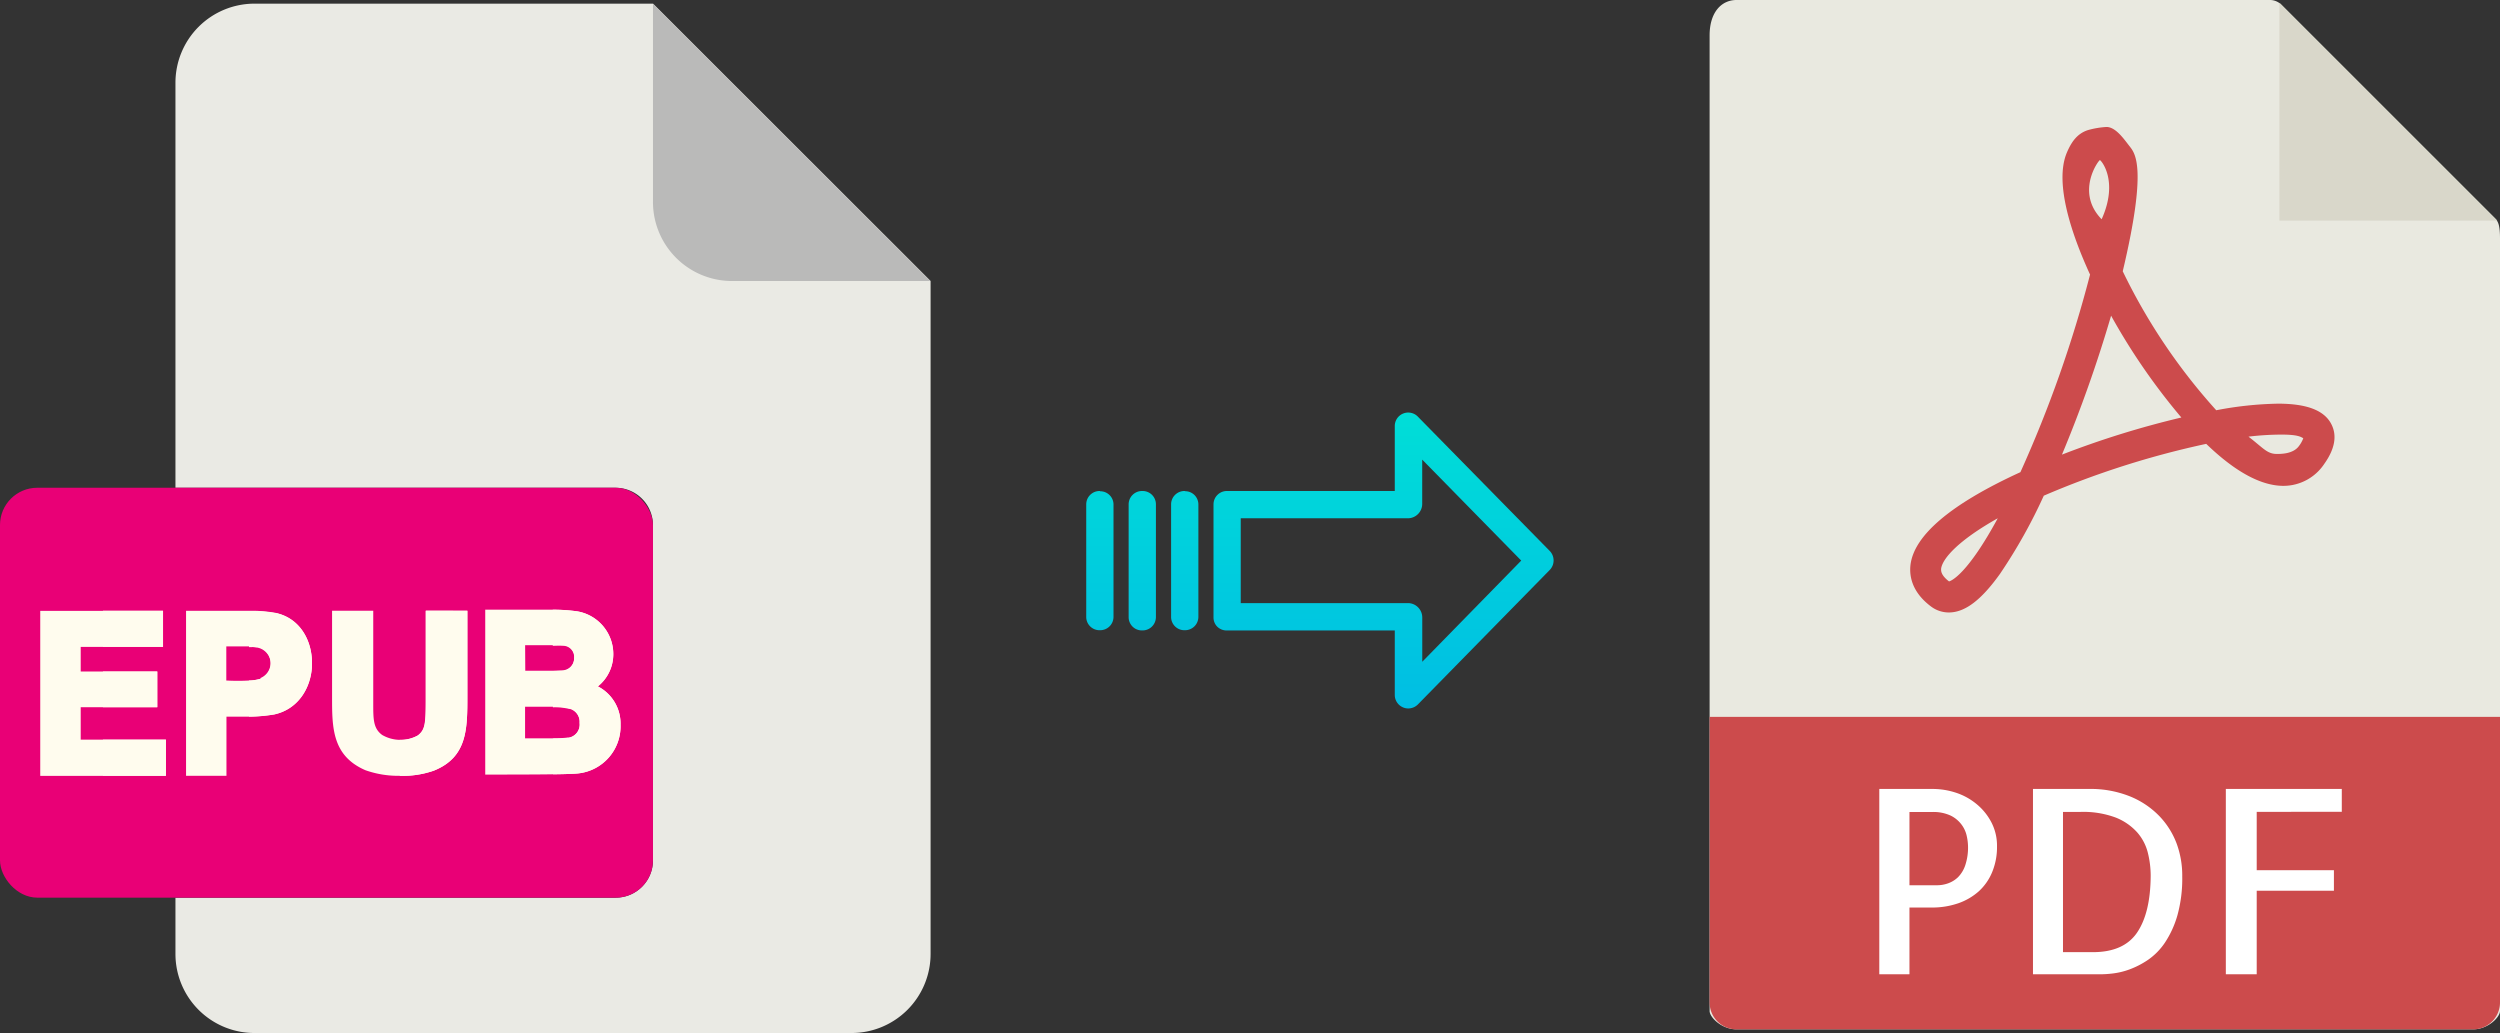 <svg xmlns="http://www.w3.org/2000/svg" xmlns:xlink="http://www.w3.org/1999/xlink" viewBox="0 0 485.74 200.71"><rect x="0" y="0" width="485.74" height="200.71" fill="#333333" stroke="none"/><defs><style>.cls-1{fill:#e9e9e0;}.cls-2{fill:#d9d7ca;}.cls-3{fill:#cc4b4c;}.cls-4{fill:#fff;}.cls-5{fill:#eaeae4;}.cls-6{fill:#babab9;}.cls-7{fill:#e90076;}.cls-8{fill:#fffcee;}.cls-9{fill:url(#linear-gradient);}.cls-10{fill:url(#linear-gradient-2);}.cls-11{fill:url(#linear-gradient-3);}.cls-12{fill:url(#linear-gradient-4);}</style><linearGradient id="linear-gradient" x1="268.83" y1="136.51" x2="268.83" y2="17.31" gradientTransform="matrix(1, 0, 0, -1, 0, 186.59)" gradientUnits="userSpaceOnUse"><stop offset="0" stop-color="#00efd1"/><stop offset="1" stop-color="#00acea"/></linearGradient><linearGradient id="linear-gradient-2" x1="230.18" y1="136.51" x2="230.18" y2="17.31" xlink:href="#linear-gradient"/><linearGradient id="linear-gradient-3" x1="221.93" y1="136.51" x2="221.93" y2="17.31" xlink:href="#linear-gradient"/><linearGradient id="linear-gradient-4" x1="213.69" y1="136.51" x2="213.69" y2="17.31" xlink:href="#linear-gradient"/></defs><title>epub to pdf</title><g id="Layer_2" data-name="Layer 2"><g id="Layer_5_Image" data-name="Layer 5 Image"><path class="cls-1" d="M441,0H337.39c-2.88,0-5.22,2.34-5.22,6.88V196.43c0,1.23,2.34,3.57,5.22,3.57H480.51c2.89,0,5.23-2.34,5.23-3.57V46.35c0-2.49-.33-3.29-.92-3.88L443.26.92A3.14,3.14,0,0,0,441,0Z"/><polygon class="cls-2" points="442.88 0.54 442.88 42.86 485.2 42.86 442.88 0.54"/><path class="cls-3" d="M378.65,119h0a5.74,5.74,0,0,1-3.46-1.16c-3.72-2.79-4.22-5.89-4-8,.65-5.81,7.84-11.9,21.37-18.1a238.14,238.14,0,0,0,13.53-38.39c-3.56-7.76-7-17.82-4.5-23.72.89-2.07,2-3.66,4.05-4.34a16.94,16.94,0,0,1,3.63-.62c1.8,0,3.38,2.32,4.5,3.75s3.44,4.19-1.33,24.29a114.33,114.33,0,0,0,18.17,27,69.12,69.12,0,0,1,12-1.28c5.6,0,9,1.3,10.37,4,1.14,2.22.67,4.82-1.39,7.71a9.52,9.52,0,0,1-7.93,4.26c-4.35,0-9.4-2.75-15-8.16A170.63,170.63,0,0,0,397.1,96.31a102.39,102.39,0,0,1-8.51,15.19C384.93,116.62,381.77,119,378.65,119Zm9.5-18.3c-7.63,4.29-10.74,7.81-11,9.8,0,.33-.13,1.19,1.54,2.47C379.26,112.81,382.36,111.39,388.15,100.71Zm48.71-15.87c2.91,2.24,3.62,3.37,5.52,3.37.84,0,3.22,0,4.32-1.57a5.81,5.81,0,0,0,.82-1.48c-.44-.24-1-.71-4.19-.71A54.92,54.92,0,0,0,436.86,84.84Zm-26.68-23.5a257.63,257.63,0,0,1-9.55,27,176.33,176.33,0,0,1,23.2-7.21A122.61,122.61,0,0,1,410.18,61.34ZM408,31.11c-.35.12-4.75,6.28.34,11.49C411.74,35.05,408.16,31.06,408,31.11Z"/><path class="cls-3" d="M480.51,200H337.39a5.23,5.23,0,0,1-5.22-5.23V139.29H485.74v55.48A5.23,5.23,0,0,1,480.51,200Z"/><path class="cls-4" d="M371,189.29h-5.86v-36h10.35a14.52,14.52,0,0,1,4.54.73,12.25,12.25,0,0,1,4,2.2,11.39,11.39,0,0,1,2.88,3.54,9.8,9.8,0,0,1,1.1,4.66,12.71,12.71,0,0,1-.93,5,10.41,10.41,0,0,1-2.59,3.74,11.8,11.8,0,0,1-4,2.34,15.5,15.5,0,0,1-5.18.83H371v13Zm0-31.55V172h5.37a6.33,6.33,0,0,0,2.13-.37,5.39,5.39,0,0,0,1.93-1.19,6,6,0,0,0,1.41-2.32,10.89,10.89,0,0,0,.54-3.69,10.08,10.08,0,0,0-.25-2,5.66,5.66,0,0,0-1-2.2,5.84,5.84,0,0,0-2.12-1.76,7.93,7.93,0,0,0-3.62-.7H371Z"/><path class="cls-4" d="M424,170.29a26.71,26.71,0,0,1-.95,7.6,19,19,0,0,1-2.42,5.27,12.54,12.54,0,0,1-3.3,3.35,16.64,16.64,0,0,1-3.54,1.83,14.21,14.21,0,0,1-3.12.78,20.25,20.25,0,0,1-2.1.17H395v-36h10.84a20.55,20.55,0,0,1,8,1.44,16.62,16.62,0,0,1,5.71,3.83,15.65,15.65,0,0,1,3.4,5.44A18,18,0,0,1,424,170.29ZM406.64,185q6,0,8.59-3.81t2.64-11a18.62,18.62,0,0,0-.54-4.45,9.48,9.48,0,0,0-2.07-4,11.08,11.08,0,0,0-4.18-2.89,18,18,0,0,0-6.83-1.1h-3.42V185Z"/><path class="cls-4" d="M438.47,157.74v11.33h15v4h-15v16.22h-6v-36H455v4.44Z"/></g><g id="Layer_2-2" data-name="Layer 2"><path class="cls-5" d="M119.62,174.42H34.09v10.93a15.36,15.36,0,0,0,15.36,15.36h116a15.37,15.37,0,0,0,15.36-15.36V54.6L126.87.71H49.45A15.36,15.36,0,0,0,34.09,16.07v78.7h85.53a7.26,7.26,0,0,1,7.25,7.25h0v65.15A7.26,7.26,0,0,1,119.62,174.42Z"/><path class="cls-6" d="M180.76,54.6,126.87.71V39.24A15.36,15.36,0,0,0,142.23,54.6h38.53Z"/><rect class="cls-7" y="94.77" width="126.87" height="79.64" rx="7.24"/><g id="E"><path class="cls-8" d="M32.24,143.71H15.68v-6.3H30.56v-6.94H15.68v-4.78h16v-7H7.82v32.06H32.24Z"/><path class="cls-8" d="M20,143.71H32.24v7H20Z"/><path class="cls-8" d="M20,130.47H30.56v6.94H20Z"/><path class="cls-8" d="M20,118.66H31.67v7H20Z"/></g><g id="P"><path class="cls-8" d="M53.94,119.15a25.79,25.79,0,0,0-5.58-.47c-.54,0-1.11,0-1.73,0H36.15v32.06H44V139.25c1,0,2.62,0,4.39,0a31.13,31.13,0,0,0,4.9-.43c4.55-1,7-4.94,7.31-9.07a16.74,16.74,0,0,0,0-1.73c-.27-4-2.48-7.74-6.65-8.85Zm-3.31,12.72a8.38,8.38,0,0,1-2.27.35c-1.56.1-3.42.06-4.39,0v-6.63c.92,0,2.87,0,4.39,0l.26,0c.25,0,.47,0,.68,0s.53,0,.71.09a3.18,3.18,0,0,1,.62,6.05Z"/><path class="cls-8" d="M60.59,128a16.74,16.74,0,0,1,0,1.73c-.32,4.13-2.76,8.07-7.31,9.07a31.13,31.13,0,0,1-4.9.43v-7a8.38,8.38,0,0,0,2.27-.35,3.18,3.18,0,0,0-.62-6.05c-.18,0-.43-.06-.71-.09s-.43,0-.68,0l-.26,0v-7a25.79,25.79,0,0,1,5.58.47C58.11,120.26,60.32,124,60.59,128Z"/></g><g id="U"><path class="cls-8" d="M90.81,118.66v16.56c0,6.41,0,11.91-6.54,14.52a18.45,18.45,0,0,1-6.61,1A19.18,19.18,0,0,1,71,149.65c-6.48-2.8-6.48-8.32-6.48-14.18V118.66h8v18.08c0,3,0,4.81,1.75,6.07a7.07,7.07,0,0,0,6.91.08c1.36-1.08,1.52-2.14,1.52-6.63v-17.6Z"/><path class="cls-8" d="M90.81,118.66v16.56c0,6.41,0,11.91-6.54,14.52a18.45,18.45,0,0,1-6.61,1v-7a6.28,6.28,0,0,0,3.57-.86c1.36-1.08,1.52-2.14,1.52-6.63v-17.6Z"/></g><g id="B"><path class="cls-8" d="M116.15,133.36a8,8,0,0,0,3-6.33,8.41,8.41,0,0,0-7-8.25,33.48,33.48,0,0,0-4.77-.32H94.28V150.5c.83,0,10.68,0,13.14-.06.68,0,4-.05,4.92-.17a9.22,9.22,0,0,0,8.23-9.47,8.13,8.13,0,0,0-4.42-7.44Zm-14.12-8c.64,0,3.38,0,5.39,0,.2,0,1.2,0,2,0a2.18,2.18,0,0,1,2.15,2.41,2.4,2.4,0,0,1-2.43,2.48c-.32,0-.94.05-1.69.07-1.74,0-4.22,0-5.39,0Zm8.38,17.94h0a27,27,0,0,1-3,.15c-1.89,0-4.15,0-5.39,0v-6.14c1,0,3.33,0,5.39,0a12.16,12.16,0,0,1,3.21.32.25.25,0,0,1,.12,0,2.66,2.66,0,0,1,1.86,2.78A2.58,2.58,0,0,1,110.41,143.34Z"/></g><path class="cls-8" d="M120.57,140.8a9.22,9.22,0,0,1-8.23,9.47c-1,.12-4.26.17-4.92.17V143.5a27,27,0,0,0,3-.15h0a2.58,2.58,0,0,0,2.2-2.82,2.66,2.66,0,0,0-1.86-2.78.25.25,0,0,0-.12,0,12.21,12.21,0,0,0-3.21-.32v-7c.75,0,1.37,0,1.69-.07a2.4,2.4,0,0,0,2.42-2.48,2.17,2.17,0,0,0-2.14-2.41c-.76-.07-1.72,0-2,0v-7a33.48,33.48,0,0,1,4.77.32,8.41,8.41,0,0,1,7,8.25,8,8,0,0,1-3,6.33A8.13,8.13,0,0,1,120.57,140.8Z"/></g><g id="Layer_3" data-name="Layer 3"><path class="cls-9" d="M275.53,81A2.61,2.61,0,0,0,271,82.81V95.4H238.43A2.6,2.6,0,0,0,235.78,98v22a2.5,2.5,0,0,0,.77,1.8,2.61,2.61,0,0,0,1.88.7H271V135a2.62,2.62,0,0,0,1.62,2.45,2.57,2.57,0,0,0,1,.2,2.65,2.65,0,0,0,1.89-.8l25.59-26.1a2.65,2.65,0,0,0,0-3.71Zm.81,47.58v-8.63a2.8,2.8,0,0,0-2.7-2.77H241.07V100.7h32.56a2.8,2.8,0,0,0,2.7-2.77V89.3l19.24,19.62Z"/><path class="cls-10" d="M230.19,95.4h0A2.6,2.6,0,0,0,227.54,98v0l0,21.89a2.58,2.58,0,0,0,2.59,2.56h.06a2.6,2.6,0,0,0,2.65-2.55V98a2.57,2.57,0,0,0-2.58-2.56Z"/><path class="cls-11" d="M221.94,95.4h0A2.6,2.6,0,0,0,219.29,98v21.93a2.57,2.57,0,0,0,2.58,2.56h.07a2.6,2.6,0,0,0,2.65-2.55V98A2.58,2.58,0,0,0,222,95.4Z"/><path class="cls-12" d="M213.7,95.4h0A2.6,2.6,0,0,0,211.05,98v0l0,21.89a2.58,2.58,0,0,0,2.59,2.56h.06a2.6,2.6,0,0,0,2.65-2.55v0l0-21.89a2.58,2.58,0,0,0-2.59-2.56Z"/></g></g></svg>